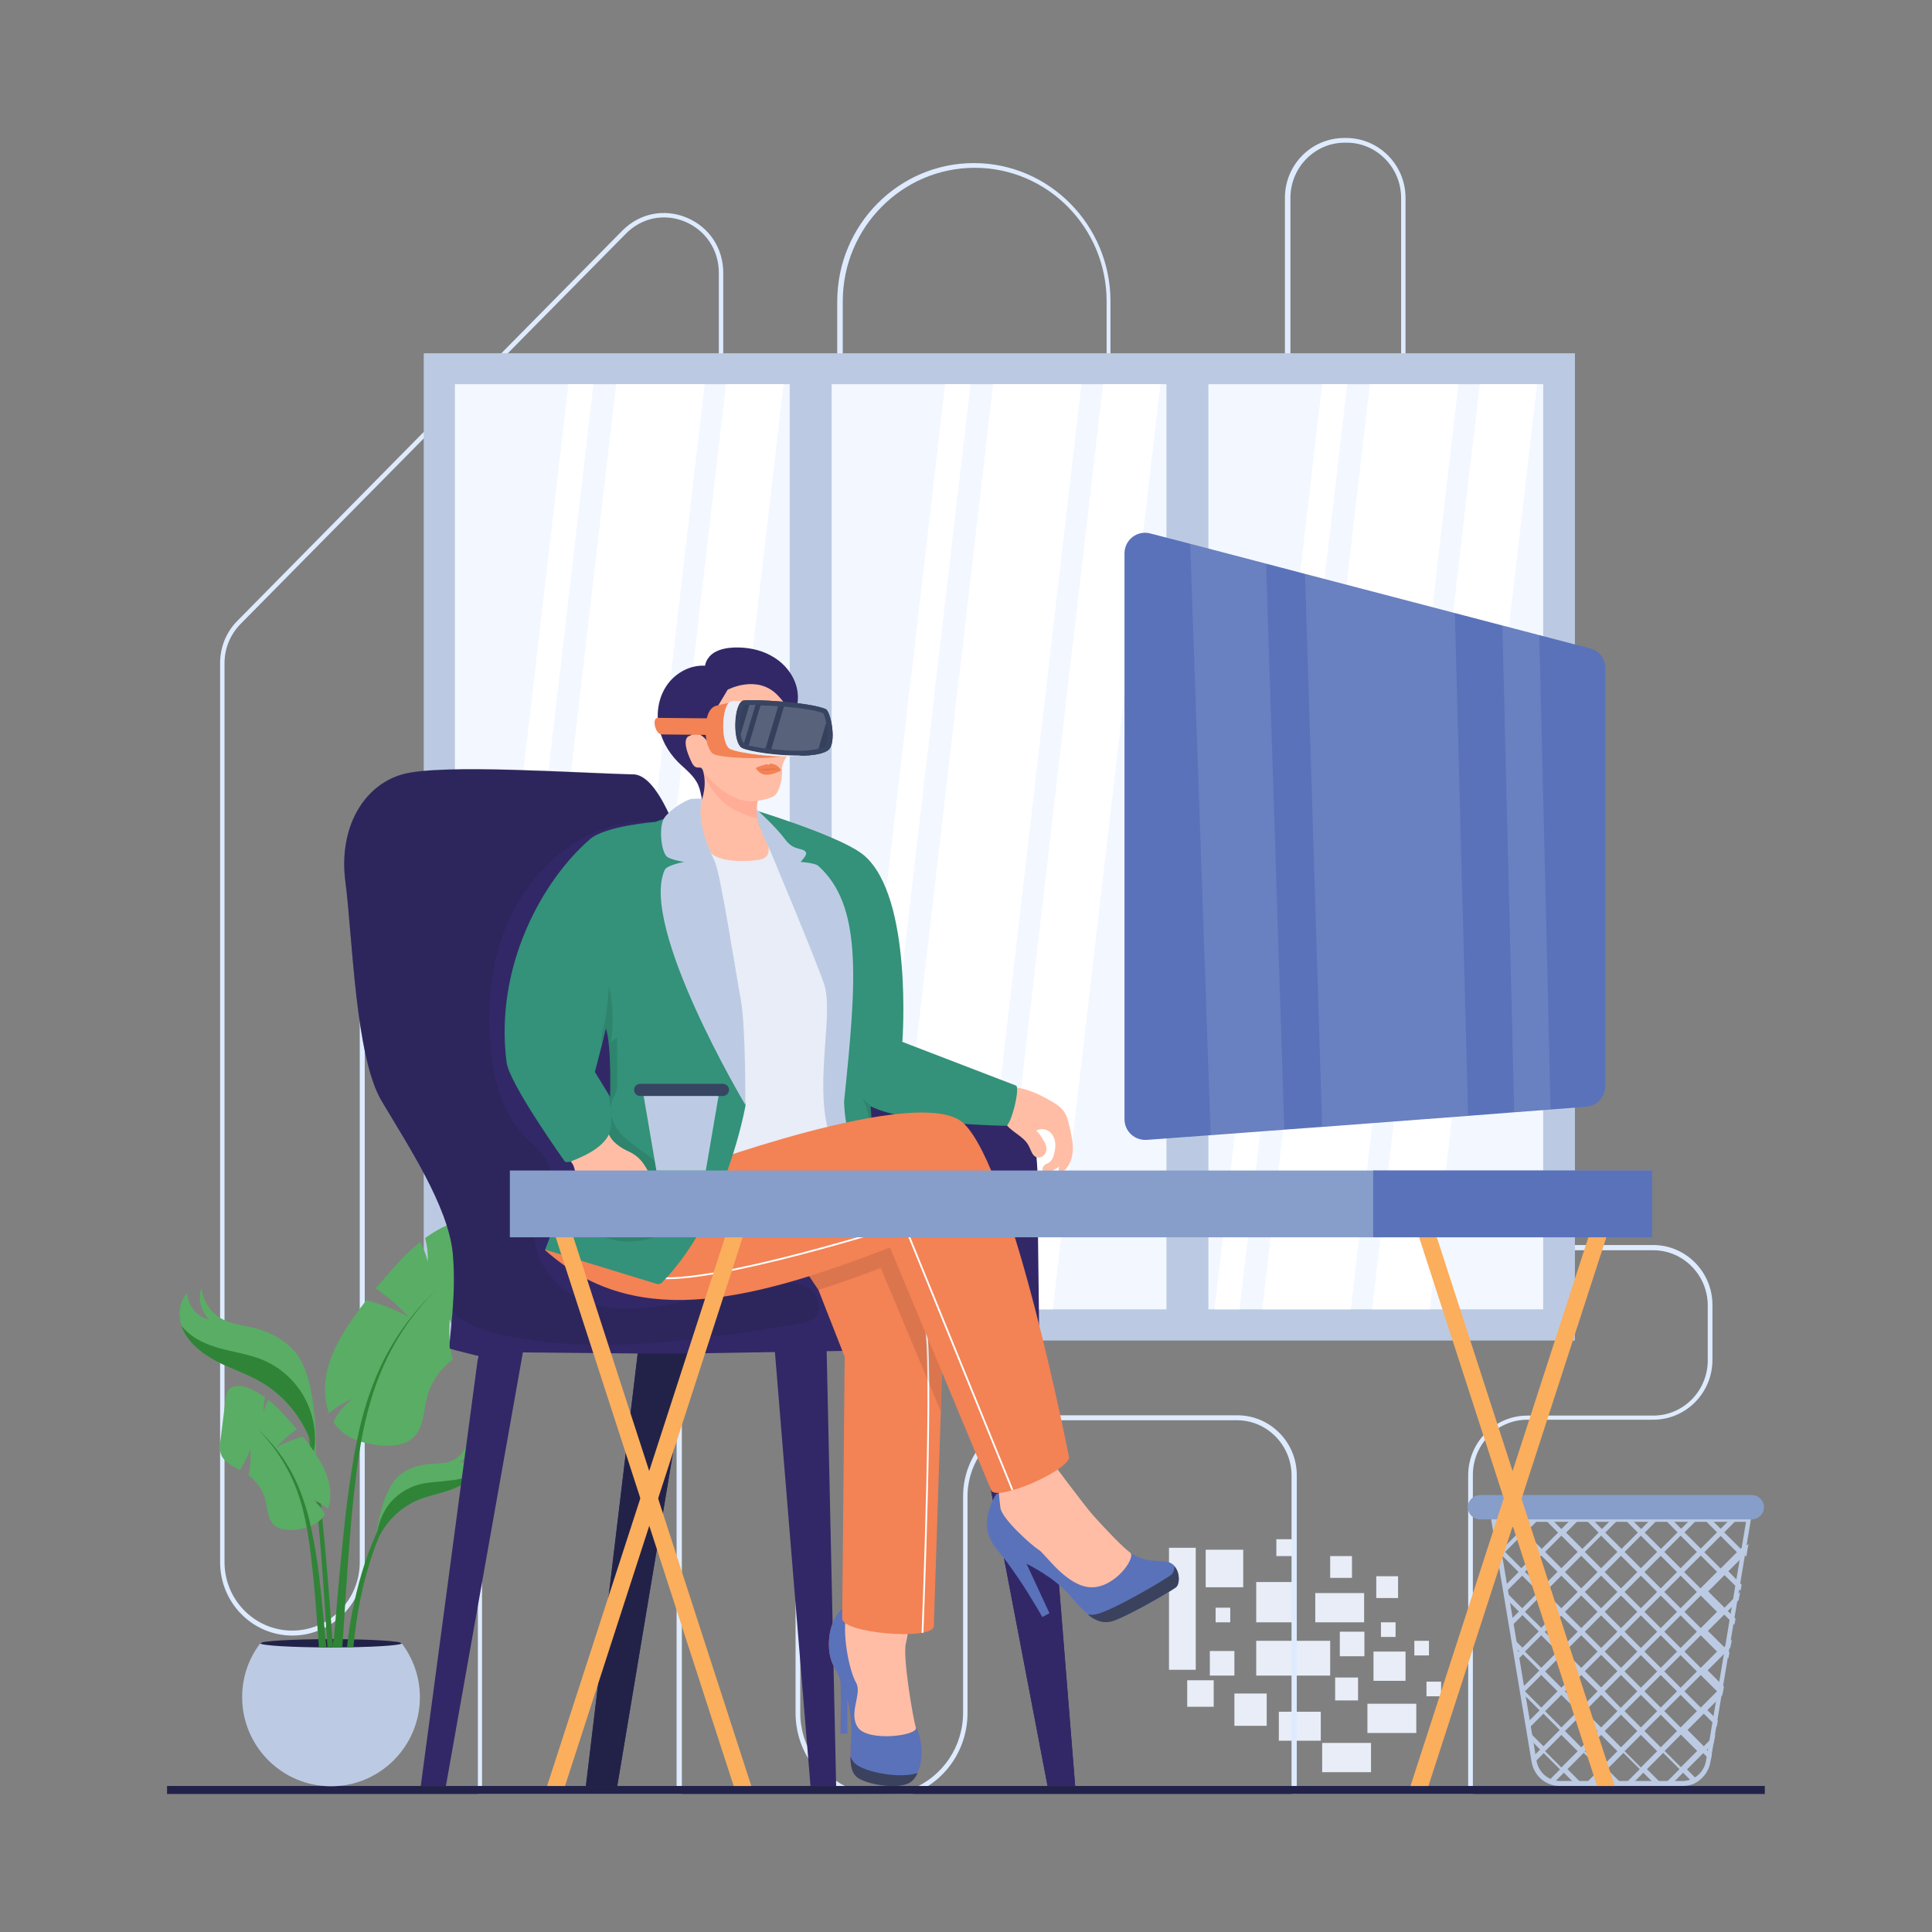 <?xml version="1.0" encoding="utf-8"?>
<svg xmlns="http://www.w3.org/2000/svg" fill="none" height="100%" overflow="visible" preserveAspectRatio="none" style="display: block;" viewBox="0 0 262 262" width="100%">
<rect x="0" y="0" width="262" height="262" fill="#808080" stroke="none"/>
<g id="businessman-doing-virtual-meeting">
<g id="Group">
<g id="Group_2">
<g id="Group_3">
<g id="Group_4">
<g id="Group_5">
<g id="Vector">
</g>
<g id="Vector_2">
</g>
<g id="Group_6">
<path d="M168.595 210.16H163.504V215.25H168.595V210.16Z" fill="#E8EDF7" id="Vector_3"/>
<path d="M171.779 229.66H167.399V234.039H171.779V229.66Z" fill="#E8EDF7" id="Vector_4"/>
<path d="M185.026 221.276H181.695V224.607H185.026V221.276Z" fill="#E8EDF7" id="Vector_5"/>
<path d="M175.37 208.738H173.087V211.021H175.37V208.738Z" fill="#E8EDF7" id="Vector_6"/>
<path d="M175.82 214.539H170.356V220.004H175.82V214.539Z" fill="#E8EDF7" id="Vector_7"/>
<path d="M183.342 211.021H180.385V213.977H183.342V211.021Z" fill="#E8EDF7" id="Vector_8"/>
<path d="M189.255 220.003H187.272V221.987H189.255V220.003Z" fill="#E8EDF7" id="Vector_9"/>
<path d="M193.785 222.512H191.801V224.495H193.785V222.512Z" fill="#E8EDF7" id="Vector_10"/>
<path d="M195.431 228.051H193.447V230.034H195.431V228.051Z" fill="#E8EDF7" id="Vector_11"/>
<path d="M189.594 213.753H186.637V216.71H189.594V213.753Z" fill="#E8EDF7" id="Vector_12"/>
<path d="M166.836 218.02H164.852V220.004H166.836V218.02Z" fill="#E8EDF7" id="Vector_13"/>
<path d="M167.397 223.896H164.066V227.227H167.397V223.896Z" fill="#E8EDF7" id="Vector_14"/>
<path d="M184.167 227.489H181.061V230.596H184.167V227.489Z" fill="#E8EDF7" id="Vector_15"/>
<path d="M179.112 232.13H173.423V236.06H179.112V232.13Z" fill="#E8EDF7" id="Vector_16"/>
<path d="M180.386 222.512H170.356V227.228H180.386V222.512Z" fill="#E8EDF7" id="Vector_17"/>
<path d="M184.99 216.036H178.365V220.004H184.99V216.036Z" fill="#E8EDF7" id="Vector_18"/>
<path d="M192.063 231.045H185.438V235.012H192.063V231.045Z" fill="#E8EDF7" id="Vector_19"/>
<path d="M185.925 236.36H179.3V240.328H185.925V236.36Z" fill="#E8EDF7" id="Vector_20"/>
<path d="M190.605 223.971H186.263V227.938H190.605V223.971Z" fill="#E8EDF7" id="Vector_21"/>
<path d="M162.158 209.898H158.528V226.441H162.158V209.898Z" fill="#E8EDF7" id="Vector_22"/>
<path d="M164.592 227.863H160.998V231.457H164.592V227.863Z" fill="#E8EDF7" id="Vector_23"/>
</g>
</g>
<g id="Group_7">
<path d="M199.737 243.283H175.146V200.09C175.146 195.973 171.815 192.605 167.773 192.605H141.423C135.809 192.605 131.205 197.246 131.205 202.935V232.279C131.205 237.145 128.323 241.449 123.832 243.245L123.719 243.283L115.261 243.245C110.769 241.449 107.887 237.145 107.887 232.279V185.531C107.887 181.413 104.556 178.045 100.514 178.045H99.84C95.76 178.045 92.467 181.413 92.467 185.531V243.283H64.807V146.68C64.807 142.188 68.4 138.558 72.854 138.558H127.387C132.815 138.558 137.231 134.104 137.231 128.602C137.231 123.1 132.815 118.646 127.387 118.646H56.835C52.755 118.646 49.461 122.014 49.461 126.131V211.843C49.461 217.307 45.045 221.799 39.655 221.799C34.228 221.799 29.849 217.345 29.849 211.843V89.938C29.849 87.767 30.672 85.709 32.207 84.174L84.382 31.288C86.703 28.93 90.034 28.256 93.065 29.491C96.172 30.764 98.081 33.645 98.081 37.014V91.622C98.081 95.74 101.412 99.108 105.454 99.108H106.165C110.245 99.108 113.539 95.74 113.539 91.622V40.869C113.539 30.539 121.848 22.117 132.066 22.117C142.284 22.117 150.593 30.539 150.593 40.869V100.942C150.593 107.567 155.908 112.919 162.421 112.919C168.933 112.919 174.248 107.529 174.248 100.942V26.834C174.248 22.342 177.841 18.712 182.295 18.712H182.557C186.974 18.712 190.604 22.342 190.604 26.834V141.777C190.604 146.268 187.011 149.899 182.557 149.899H120.126C114.961 149.899 110.769 154.165 110.769 159.368C110.769 164.571 114.961 168.837 120.126 168.837H224.178C228.594 168.837 232.225 172.468 232.225 176.959V184.408C232.225 188.899 228.632 192.53 224.178 192.53H207.11C203.031 192.53 199.737 195.898 199.737 200.015V243.283ZM175.783 242.647H199.101V200.09C199.101 195.599 202.694 191.968 207.148 191.968H224.215C228.295 191.968 231.589 188.6 231.589 184.483V177.034C231.589 172.917 228.257 169.549 224.215 169.549H120.164C114.662 169.549 110.17 165.02 110.17 159.443C110.17 153.866 114.662 149.337 120.164 149.337H182.632C186.712 149.337 190.005 145.969 190.005 141.851V26.834C190.005 22.716 186.674 19.348 182.632 19.348H182.37C178.29 19.348 174.997 22.716 174.997 26.834V100.942C174.997 107.904 169.42 113.555 162.533 113.555C155.646 113.555 150.069 107.904 150.069 100.942V40.869C150.069 30.876 142.059 22.754 132.178 22.754C122.335 22.754 114.287 30.876 114.287 40.869V91.66C114.287 96.151 110.694 99.782 106.24 99.782H105.529C101.113 99.782 97.482 96.151 97.482 91.66V37.014C97.482 33.907 95.723 31.25 92.878 30.052C90.071 28.892 87.002 29.528 84.869 31.699L32.618 84.623C31.233 86.046 30.447 87.917 30.447 89.938V211.843C30.447 216.971 34.565 221.125 39.617 221.125C44.67 221.125 48.787 216.971 48.787 211.843V126.094C48.787 121.603 52.381 117.972 56.835 117.972H127.313C133.077 117.972 137.793 122.725 137.793 128.564C137.793 134.403 133.077 139.157 127.313 139.157H72.742C68.662 139.157 65.368 142.525 65.368 146.642V242.609H91.755V185.531C91.755 181.039 95.349 177.409 99.803 177.409H100.476C104.893 177.409 108.523 181.039 108.523 185.531V232.241C108.523 236.845 111.256 240.887 115.448 242.609H123.682C127.874 240.887 130.606 236.845 130.606 232.241V202.897C130.606 196.834 135.472 191.931 141.461 191.931H167.81C172.227 191.931 175.857 195.561 175.857 200.053V242.647H175.783Z" fill="#DEEBFF" id="Vector_24"/>
</g>
</g>
<g id="Group_8">
<g id="Group_9">
<path d="M228.096 242.199H211.553C211.066 242.199 210.58 242.124 210.131 241.937C208.858 241.45 207.922 240.29 207.698 238.905L202.158 205.706H237.491L237.416 206.193L231.952 238.943C231.727 240.29 230.791 241.45 229.519 241.974C229.032 242.124 228.583 242.199 228.096 242.199ZM202.944 206.38L208.372 238.793C208.559 239.916 209.345 240.889 210.393 241.301C210.767 241.45 211.179 241.525 211.59 241.525H228.134C228.546 241.525 228.92 241.45 229.332 241.301C230.38 240.889 231.166 239.916 231.353 238.793L236.78 206.38H202.944Z" fill="#BCCBE3" id="Vector_25"/>
</g>
<g id="Group_10">
<path d="M239.21 204.396C239.21 205.294 238.461 206.043 237.563 206.043H200.696C199.798 206.043 199.049 205.294 199.049 204.396C199.049 203.947 199.236 203.535 199.536 203.236C199.835 202.936 200.247 202.749 200.696 202.749H237.563C238.499 202.749 239.21 203.498 239.21 204.396Z" fill="#869EC9" id="Vector_26"/>
</g>
<g id="Group_11">
<g id="Group_12">
<path d="M202.532 206.042V206.154L202.607 206.566L203.131 206.042H202.532ZM236.031 210.009L233.823 207.801L235.544 206.079H234.571L233.336 207.314L232.101 206.079H231.128L232.849 207.801L230.641 210.009L228.433 207.801L230.155 206.079H229.219L227.984 207.314L226.749 206.079H225.775L227.497 207.801L225.251 210.046L223.043 207.838L224.765 206.116H223.792L222.556 207.352L221.321 206.116H220.386L222.107 207.838L219.899 210.046L217.691 207.838L219.413 206.116H218.477L217.242 207.352L216.006 206.116H215.071L216.793 207.838L214.584 210.046L212.376 207.838L214.098 206.116H212.975L211.74 207.352L210.505 206.116H209.569L211.291 207.838L209.082 210.046L206.874 207.838L208.596 206.116H207.66L206.425 207.352L205.19 206.116H204.216L205.938 207.838L203.73 210.046L203.206 209.522L203.318 210.084L203.431 210.795L203.505 211.207L203.73 210.982L205.938 213.19L204.104 215.024L204.179 215.436L204.254 215.848L206.425 213.677L208.633 215.885L206.425 218.094L204.291 215.96L204.404 216.522L204.516 217.083L205.976 218.543L204.928 219.591L205.003 220.002L205.077 220.414L206.462 219.029L208.671 221.238L206.462 223.446L205.414 222.398L205.526 222.959L205.639 223.521L206.013 223.895L205.751 224.157L205.826 224.569L205.901 224.98L206.537 224.344L208.745 226.552L206.537 228.761L206.612 229.172L206.649 229.36L206.762 229.921L208.783 231.942L207.361 233.364L207.435 233.776L207.51 234.188L209.307 232.391L211.515 234.6L209.307 236.808L207.697 235.198L207.81 235.76L207.922 236.321L208.858 237.257L208.184 237.931L208.259 238.342L208.334 238.679C208.334 238.717 208.334 238.717 208.334 238.754L209.344 237.744L211.553 239.952L210.243 241.262C210.355 241.337 210.467 241.374 210.579 241.412C210.692 241.449 210.804 241.486 210.954 241.524L212.076 240.401L213.312 241.636H214.285L212.563 239.914L214.771 237.706L216.98 239.914L215.258 241.636H216.231L217.466 240.401L218.701 241.636H219.675L217.953 239.914L220.161 237.706L222.369 239.914L220.648 241.636H221.621L222.856 240.401L224.091 241.636H225.064L223.343 239.914L225.551 237.706L227.759 239.914L226.037 241.636H227.011L228.246 240.401L229.369 241.524C229.481 241.486 229.631 241.449 229.743 241.412C229.855 241.374 229.967 241.299 230.08 241.262L228.77 239.952L230.978 237.744L231.989 238.754C231.989 238.717 231.989 238.717 231.989 238.717L232.063 238.38L232.138 237.968L231.465 237.294L232.4 236.359L232.513 235.797L232.625 235.236L231.053 236.808L228.845 234.6L231.053 232.391L232.812 234.15L232.887 233.739L232.962 233.327L231.539 231.905L233.561 229.884L233.673 229.322L233.71 229.135L233.785 228.723L231.577 226.515L233.785 224.307L234.384 224.906L234.459 224.494L234.534 224.082L234.272 223.82L234.646 223.446L234.758 222.884L234.871 222.323L233.823 223.371L231.614 221.163L233.823 218.954L235.207 220.339L235.282 219.928L235.357 219.516L234.309 218.468L235.769 217.008L235.881 216.447L235.993 215.885L233.86 218.019L231.652 215.81L233.86 213.602L236.031 215.736L236.106 215.324L236.181 214.912L234.384 213.078L236.592 210.87L236.817 211.094L236.892 210.683L237.004 209.972L237.116 209.41L236.031 210.009ZM227.909 208.25L230.117 210.458L227.909 212.666L225.701 210.458L227.909 208.25ZM216.643 223.97L214.435 226.178L212.226 223.97L214.435 221.762L216.643 223.97ZM214.921 221.275L217.129 219.067L219.338 221.275L217.129 223.483L214.921 221.275ZM217.129 224.419L219.338 226.627L217.129 228.836L214.921 226.627L217.129 224.419ZM217.616 223.97L219.824 221.762L222.033 223.97L219.824 226.178L217.616 223.97ZM220.311 221.275L222.519 219.067L224.727 221.275L222.519 223.483L220.311 221.275ZM222.519 224.456L224.727 226.665L222.519 228.873L220.311 226.665L222.519 224.456ZM223.006 223.97L225.214 221.762L227.422 223.97L225.214 226.178L223.006 223.97ZM223.006 218.58L225.214 216.372L227.422 218.58L225.214 220.788L223.006 218.58ZM222.519 218.094L220.311 215.885L222.519 213.677L224.727 215.885L222.519 218.094ZM222.033 218.58L219.824 220.788L217.616 218.58L219.824 216.372L222.033 218.58ZM217.129 218.094L214.921 215.885L217.129 213.677L219.338 215.885L217.129 218.094ZM216.643 218.58L214.435 220.788L212.226 218.58L214.435 216.372L216.643 218.58ZM211.74 218.094L209.531 215.885L211.74 213.677L213.948 215.885L211.74 218.094ZM213.948 221.275L211.702 223.521L209.494 221.312L211.702 219.104L213.948 221.275ZM213.948 226.665L211.74 228.873L209.531 226.665L211.74 224.456L213.948 226.665ZM214.435 227.151L216.643 229.36L214.435 231.568L212.226 229.36L214.435 227.151ZM217.129 229.846L219.338 232.054L217.129 234.263L214.921 232.054L217.129 229.846ZM217.616 229.36L219.824 227.151L222.033 229.36L219.787 231.605L217.616 229.36ZM222.519 229.846L224.727 232.054L222.519 234.263L220.311 232.054L222.519 229.846ZM223.006 229.36L225.214 227.151L227.422 229.36L225.214 231.568L223.006 229.36ZM225.701 226.665L227.909 224.456L230.117 226.665L227.909 228.873L225.701 226.665ZM225.701 221.275L227.909 219.067L230.117 221.275L227.909 223.483L225.701 221.275ZM225.701 215.885L227.909 213.677L230.117 215.885L227.909 218.094L225.701 215.885ZM227.422 213.19L225.214 215.399L223.006 213.19L225.214 210.982L227.422 213.19ZM222.519 208.25L224.727 210.458L222.519 212.666L220.311 210.458L222.519 208.25ZM222.033 213.19L219.824 215.399L217.616 213.19L219.824 210.982L222.033 213.19ZM217.129 208.25L219.338 210.458L217.129 212.666L214.921 210.458L217.129 208.25ZM216.643 213.19L214.435 215.399L212.226 213.19L214.435 210.982L216.643 213.19ZM211.74 208.25L213.948 210.458L211.74 212.666L209.531 210.458L211.74 208.25ZM204.104 210.458L206.313 208.25L208.521 210.458L206.313 212.666L204.104 210.458ZM206.799 213.153L209.007 210.945L211.216 213.153L209.007 215.361L206.799 213.153ZM206.799 218.58L209.007 216.334L211.216 218.543L209.007 220.751L206.799 218.58ZM206.799 223.97L209.007 221.762L211.216 223.97L209.007 226.178L206.799 223.97ZM206.799 229.36L209.007 227.151L211.216 229.36L209.007 231.568L206.799 229.36ZM209.531 232.054L211.74 229.846L213.948 232.054L211.74 234.263L209.531 232.054ZM211.74 239.69L209.531 237.482L211.74 235.273L213.948 237.482L211.74 239.69ZM212.226 234.749L214.435 232.541L216.643 234.749L214.435 236.958L212.226 234.749ZM217.129 239.69L214.921 237.482L217.129 235.273L219.338 237.482L217.129 239.69ZM217.616 234.749L219.824 232.541L222.033 234.749L219.824 236.958L217.616 234.749ZM222.519 239.69L220.311 237.482L222.519 235.273L224.727 237.482L222.519 239.69ZM223.006 234.749L225.214 232.541L227.422 234.749L225.214 236.958L223.006 234.749ZM230.155 237.444L227.946 239.652L225.738 237.444L227.946 235.236L230.155 237.444ZM227.909 234.263L225.701 232.054L227.909 229.846L230.117 232.054L227.909 234.263ZM232.849 229.36L230.641 231.568L228.433 229.36L230.641 227.151L232.849 229.36ZM232.849 223.97L230.641 226.178L228.433 223.97L230.641 221.762L232.849 223.97ZM232.849 218.58L230.641 220.788L228.433 218.58L230.641 216.372L232.849 218.58ZM230.604 215.399L228.395 213.19L230.641 210.945L232.849 213.153L230.604 215.399ZM233.336 212.704L231.128 210.496L233.336 208.287L235.544 210.496L233.336 212.704ZM236.517 206.042L237.041 206.566L237.116 206.154V206.042H236.517Z" fill="#BCCBE3" id="Vector_27"/>
</g>
</g>
</g>
<g id="Group_13">
<path d="M213.578 47.907H57.464V181.789H213.578V47.907Z" fill="#BBCAE2" id="Vector_28"/>
<path d="M107.093 52.099H61.692V177.56H107.093V52.099Z" fill="#F3F7FF" id="Vector_29"/>
<path d="M158.183 52.099H112.782V177.56H158.183V52.099Z" fill="#F3F7FF" id="Vector_30"/>
<path d="M209.273 52.099H163.872V177.56H209.273V52.099Z" fill="#F3F7FF" id="Vector_31"/>
<g id="Group_14">
<path d="M80.481 52.1L65.883 177.56H62.477L77.075 52.1H80.481Z" fill="white" id="Vector_32"/>
<path d="M95.563 52.1L80.966 177.56H68.951L83.549 52.1H95.563Z" fill="white" id="Vector_33"/>
<path d="M106.269 52.1L91.672 177.56H83.85L98.447 52.1H106.269Z" fill="white" id="Vector_34"/>
</g>
<g id="Group_15">
<path d="M131.612 52.1L117.015 177.56H113.571L128.169 52.1H131.612Z" fill="white" id="Vector_35"/>
<path d="M146.658 52.1L132.098 177.56H120.083L134.681 52.1H146.658Z" fill="white" id="Vector_36"/>
<path d="M157.364 52.1L142.767 177.56H134.982L149.579 52.1H157.364Z" fill="white" id="Vector_37"/>
</g>
<g id="Group_16">
<path d="M182.698 52.1L168.101 177.56H164.695L179.292 52.1H182.698Z" fill="white" id="Vector_38"/>
<path d="M197.78 52.1L183.183 177.56H171.169L185.766 52.1H197.78Z" fill="white" id="Vector_39"/>
<path d="M208.449 52.1L193.89 177.56H186.067L200.664 52.1H208.449Z" fill="white" id="Vector_40"/>
</g>
</g>
<path d="M239.329 242.198H22.655V243.284H239.329V242.198Z" fill="#222249" id="Vector_41"/>
<g id="Group_17">
<path d="M35.384 222.736C33.774 224.795 32.838 227.34 32.838 230.147C32.838 236.809 38.228 242.237 44.89 242.237C51.553 242.237 56.942 236.809 56.942 230.147C56.942 227.34 55.969 224.795 54.397 222.736H35.384Z" fill="#BCCBE3" id="Vector_42"/>
<path d="M35.309 222.849C35.309 223.148 39.614 223.41 44.891 223.41C50.168 223.41 54.473 223.148 54.473 222.849C54.473 222.549 50.168 222.287 44.891 222.287C39.614 222.287 35.309 222.549 35.309 222.849Z" fill="#222249" id="Vector_43"/>
<g id="Group_18">
<g id="Group_19">
<path d="M44.177 189.875C44.252 190.474 44.402 191.111 44.626 191.672C45.562 190.811 46.685 190.137 47.883 189.651C46.685 190.512 45.786 191.635 45.225 192.832C45.562 193.356 46.011 193.88 46.535 194.292C47.695 195.19 49.193 195.677 50.652 195.901C52.524 196.201 54.545 196.163 55.855 195.115C57.464 193.843 57.389 191.56 57.876 189.651C58.362 187.555 59.635 185.683 61.394 184.373C60.945 182.502 60.833 180.668 60.983 178.909C61.544 180.443 62.292 181.903 63.191 183.251C64.763 182.39 66.41 181.641 67.083 180.144C67.532 179.096 67.383 177.823 67.233 176.663C66.859 173.819 66.484 171.011 66.073 168.167C65.96 167.456 65.848 166.67 65.249 166.108C64.276 165.173 62.592 165.397 61.394 165.846C60.009 166.37 58.774 167.081 57.651 167.905C57.951 168.99 58.063 170.038 57.988 171.086C57.801 170.151 57.427 169.29 56.978 168.429C55.406 169.664 54.058 171.124 52.786 172.583C52.187 173.295 51.55 174.006 50.952 174.717C52.636 175.877 54.133 177.15 55.368 178.572C53.534 177.561 51.588 176.813 49.679 176.326C48.444 177.898 47.284 179.508 46.273 181.267C44.776 183.849 43.728 186.806 44.177 189.875Z" fill="#5AAD64" id="Vector_44"/>
<path d="M45.151 222.738C45.151 222.963 45.113 223.187 45.113 223.412H45.225C45.637 223.412 46.049 223.412 46.423 223.412C46.461 223.038 46.461 222.663 46.498 222.289C46.797 217.61 47.097 212.894 47.471 208.216C47.696 205.184 48.033 202.19 48.407 199.196C48.557 197.96 48.744 196.763 48.968 195.565C49.268 193.806 49.679 192.047 50.166 190.325C50.989 187.443 52.15 184.598 53.647 182.016C55.144 179.396 57.053 177 59.186 174.867C57.016 176.963 55.032 179.321 53.46 181.904C51.85 184.486 50.653 187.293 49.717 190.213C49.193 191.897 48.744 193.656 48.407 195.378C48.145 196.613 47.92 197.886 47.733 199.121C47.247 202.115 46.872 205.147 46.573 208.141C46.086 212.857 45.675 217.573 45.263 222.289C45.188 222.401 45.188 222.588 45.151 222.738Z" fill="#308437" id="Vector_45"/>
</g>
<g id="Group_20">
<path d="M41.824 194.367C41.861 194.554 41.861 194.741 41.899 194.928C41.936 195.303 42.011 195.714 42.049 196.089C42.386 198.596 42.685 201.104 42.91 203.612C42.91 203.687 42.91 203.799 42.947 203.874C43.022 204.697 43.097 205.521 43.172 206.344C43.658 211.622 43.995 216.936 44.332 222.251V222.289C44.369 222.663 44.369 223.037 44.407 223.374H45.155C45.155 223.15 45.118 222.925 45.118 222.7C45.118 222.551 45.08 222.364 45.08 222.214C44.669 216.749 44.257 211.285 43.696 205.82C43.658 205.408 43.621 205.034 43.583 204.622C43.546 204.398 43.546 204.173 43.508 203.949C43.284 201.89 43.059 199.869 42.76 197.81C42.722 197.511 42.685 197.212 42.648 196.912C42.61 196.725 42.61 196.575 42.573 196.388C42.46 195.677 42.386 194.966 42.273 194.255L41.824 194.367Z" fill="#308437" id="Vector_46"/>
<path d="M24.606 179.77C24.719 180.181 24.906 180.556 25.13 180.93C26.178 182.689 27.975 183.924 29.809 184.823C31.643 185.721 33.627 186.395 35.423 187.443C38.904 189.464 41.524 192.945 42.572 196.875C42.684 197.212 42.759 197.586 42.797 197.96C42.797 197.96 43.283 188.678 40.663 184.261C39.391 182.128 36.995 180.743 34.562 180.107C33.103 179.732 31.531 179.62 30.183 178.909C28.574 178.086 27.488 176.401 27.339 174.605C26.777 175.99 27.226 177.936 28.387 178.909C26.74 178.722 25.43 176.963 25.392 175.316C24.307 176.513 24.12 178.235 24.606 179.77Z" fill="#5AAD64" id="Vector_47"/>
<path d="M24.607 179.77C24.719 180.182 24.906 180.556 25.131 180.93C26.179 182.69 27.976 183.925 29.809 184.823C31.643 185.721 33.627 186.395 35.424 187.443C38.905 189.464 41.525 192.945 42.573 196.875C42.61 196.576 42.648 196.276 42.685 195.977C42.76 194.816 42.685 193.656 42.423 192.533C42.198 191.523 41.824 190.55 41.337 189.614C40.102 187.293 38.044 185.422 35.611 184.411C33.702 183.625 31.643 183.363 29.66 182.802C27.713 182.24 25.805 181.342 24.607 179.77Z" fill="#308437" id="Vector_48"/>
</g>
<g id="Group_21">
<path d="M64.694 199.269C64.581 199.531 64.431 199.756 64.244 199.98C63.383 201.066 62.074 201.702 60.726 202.151C59.416 202.6 58.031 202.862 56.721 203.386C54.176 204.434 52.117 206.53 51.069 209.038C50.957 209.263 50.882 209.487 50.807 209.749C50.807 209.749 51.331 203.461 53.502 200.766C54.55 199.456 56.309 198.745 57.994 198.558C59.004 198.446 60.09 198.521 61.063 198.184C62.223 197.772 63.121 196.724 63.383 195.564C63.645 196.574 63.159 197.809 62.298 198.371C63.421 198.408 64.469 197.36 64.656 196.237C65.18 197.136 65.143 198.296 64.694 199.269Z" fill="#5AAD64" id="Vector_49"/>
<path d="M47.065 223.373C47.364 223.373 47.626 223.373 47.925 223.373C47.963 222.999 48 222.625 48.038 222.288C48.15 221.165 48.337 220.042 48.487 218.919C49.086 215.364 49.984 211.883 51.331 208.552C51.369 208.402 51.444 208.29 51.481 208.14C51.593 207.878 51.706 207.616 51.818 207.316L51.406 207.129C51.331 207.279 51.257 207.466 51.182 207.616C51.107 207.766 51.032 207.915 50.995 208.065C49.46 211.471 48.45 215.102 47.738 218.77C47.514 219.93 47.327 221.09 47.177 222.25C47.139 222.625 47.102 222.999 47.065 223.373Z" fill="#308437" id="Vector_50"/>
<path d="M64.73 199.269C64.618 199.531 64.468 199.756 64.281 199.98C63.42 201.066 62.11 201.702 60.762 202.151C59.452 202.6 58.068 202.862 56.758 203.386C54.212 204.434 52.154 206.53 51.106 209.038C51.106 208.814 51.106 208.626 51.106 208.402C51.143 207.616 51.33 206.83 51.592 206.119C51.854 205.445 52.154 204.846 52.566 204.247C53.614 202.788 55.185 201.74 56.907 201.29C58.255 200.954 59.677 200.954 61.024 200.766C62.409 200.654 63.794 200.242 64.73 199.269Z" fill="#308437" id="Vector_51"/>
</g>
<g id="Group_22">
<path d="M44.746 203.461C44.709 203.835 44.596 204.247 44.447 204.621C43.848 204.06 43.137 203.648 42.351 203.349C43.099 203.91 43.698 204.584 44.072 205.37C43.848 205.707 43.586 206.044 43.249 206.306C42.5 206.904 41.565 207.204 40.629 207.354C39.431 207.578 38.121 207.541 37.298 206.904C36.25 206.081 36.287 204.659 35.988 203.424C35.651 202.076 34.828 200.916 33.705 200.055C33.967 198.857 34.041 197.66 33.929 196.537C33.592 197.51 33.106 198.483 32.544 199.344C31.534 198.82 30.448 198.333 30.037 197.36C29.737 196.686 29.812 195.9 29.924 195.114C30.149 193.318 30.373 191.484 30.598 189.687C30.673 189.238 30.748 188.714 31.085 188.377C31.721 187.778 32.769 187.891 33.555 188.19C34.453 188.527 35.239 188.976 35.95 189.5C35.763 190.174 35.726 190.885 35.763 191.521C35.876 190.922 36.1 190.361 36.4 189.837C37.41 190.623 38.271 191.559 39.094 192.494C39.506 192.944 39.88 193.393 40.255 193.842C39.169 194.59 38.233 195.414 37.447 196.312C38.608 195.638 39.843 195.152 41.078 194.815C41.864 195.826 42.65 196.836 43.286 197.959C44.297 199.606 45.008 201.515 44.746 203.461Z" fill="#5AAD64" id="Vector_52"/>
<path d="M35.051 193.917C37.783 196.686 39.767 200.092 40.815 203.798C41.152 204.883 41.377 206.006 41.601 207.129C42.088 209.786 42.35 212.519 42.612 215.213C42.836 217.534 42.986 219.892 43.173 222.25L43.248 223.373C43.585 223.373 43.922 223.373 44.259 223.373C44.221 222.999 44.184 222.624 44.146 222.213C43.922 219.855 43.697 217.459 43.435 215.101C43.248 213.155 42.949 211.246 42.612 209.337C42.462 208.551 42.312 207.728 42.125 206.942C41.901 205.819 41.601 204.733 41.227 203.648C40.628 201.777 39.805 199.98 38.757 198.333C37.746 196.724 36.474 195.227 35.051 193.917Z" fill="#308437" id="Vector_53"/>
</g>
</g>
</g>
<g id="Group_23">
<g id="Group_24">
<path d="M145.804 242.199H142.061L130.72 182.912L93.516 183.548L83.71 242.161H79.481L86.48 183.548L70.909 183.399L60.467 242.199H57.061L64.846 183.885C64.846 183.885 61.552 183.062 61.066 182.912C60.804 182.837 61.141 180.779 61.365 177.897C61.552 175.613 61.665 172.806 61.403 169.962C60.766 163.561 55.339 155.365 51.746 149.301C48.153 143.238 47.816 126.994 46.843 119.62C45.87 112.247 49.313 106.52 54.553 105.023C59.793 103.526 78.657 104.873 85.881 105.023C87.827 105.061 89.661 107.793 91.308 111.723C95.762 122.353 98.831 141.965 99.318 142.564C99.318 142.564 101.788 148.964 102.087 149.937C102.424 150.911 107.327 154.017 107.327 154.017C107.327 154.017 113.316 147.43 115.599 147.43C117.882 147.43 138.019 151.921 139.516 153.231C141.013 154.541 140.714 162.738 140.714 163.674C140.714 164.347 140.938 181.901 140.938 181.901L141.051 182.875L145.804 242.199Z" fill="#322867" id="Vector_54"/>
<path d="M110.509 178.645C109.947 179.244 109.049 179.394 108.226 179.544C95.126 181.677 81.651 183.81 68.626 181.153C66.156 180.666 63.648 179.955 61.777 178.271C61.627 178.159 61.477 178.009 61.365 177.859C61.552 175.576 61.665 172.769 61.403 169.924C60.766 163.524 55.339 155.327 51.746 149.264C48.153 143.2 47.816 126.956 46.843 119.583C45.87 112.21 49.313 106.483 54.553 104.986C59.793 103.489 78.657 104.836 85.881 104.986C87.827 105.023 89.661 107.756 91.308 111.686C91.271 111.686 91.233 111.686 91.196 111.648C88.763 111.199 86.18 111.236 83.748 111.835C77.609 113.332 72.481 117.974 69.6 123.588C66.718 129.202 65.931 135.752 66.53 142.04C66.942 146.419 68.14 150.911 71.171 154.092C72.481 155.477 74.203 156.712 74.652 158.584C75.214 160.979 73.38 163.187 72.743 165.545C71.546 169.962 74.877 174.603 79.106 176.362C83.336 178.084 88.127 177.522 92.581 176.512C97.035 175.464 101.414 173.967 105.98 173.892C107.402 173.854 108.899 174.004 109.985 174.902C111.033 175.838 111.482 177.635 110.509 178.645Z" fill="#222249" id="Vector_55" opacity="0.3"/>
<path d="M145.804 242.199L141.013 182.912H130.72L142.061 242.199H145.804Z" fill="#322867" id="Vector_56"/>
<path d="M83.71 242.199L93.516 183.548H86.48L79.443 242.199H83.71Z" fill="#222249" id="Vector_57"/>
<path d="M113.391 242.199L112.081 182.164L105.082 183.287L109.91 242.199H113.391Z" fill="#322867" id="Vector_58"/>
</g>
<path d="M136.482 147.728C136.519 147.579 136.669 147.466 136.818 147.466C138.727 147.354 140.561 148.215 142.246 149.151C142.957 149.525 143.668 149.974 144.192 150.61C144.716 151.284 144.903 152.182 145.09 153.006C145.315 154.091 145.577 155.177 145.464 156.262C145.352 157.347 144.866 158.47 143.93 159.069C143.593 158.919 143.443 158.508 143.668 158.171C143.294 158.47 142.77 158.77 142.32 158.919C142.058 159.032 141.722 159.069 141.497 158.882C141.31 158.695 141.347 158.358 141.497 158.171C141.647 157.946 141.909 157.834 142.133 157.722C142.807 157.385 142.919 156.636 143.069 155.888C143.219 155.139 143.069 154.316 142.582 153.717C142.096 153.118 141.16 152.931 140.524 153.343C140.973 153.679 141.235 154.241 141.534 154.69C141.834 155.139 142.021 155.701 141.834 156.225C141.647 156.749 141.048 157.123 140.561 156.936C139.962 156.711 139.813 155.963 139.513 155.401C138.802 153.979 136.893 153.455 136.145 152.033C135.733 151.247 135.733 150.273 135.958 149.413L136.482 147.728Z" fill="#FFBDA6" id="Vector_59"/>
<path d="M114.323 218.02C114.323 218.02 112.527 219.442 112.415 222.661C112.302 225.88 113.799 226.516 113.949 228.013C114.099 229.51 113.949 235.087 113.949 235.087H114.922V230.483C114.922 230.483 115.521 232.617 115.446 235.087C115.371 237.557 114.96 239.728 116.083 240.851C117.205 241.974 122.221 242.835 123.681 241.487C125.14 240.14 125.552 236.547 124.055 233.852C122.558 231.157 121.098 224.719 121.21 224.308C121.323 223.896 119.938 221.725 119.938 221.725L117.692 220.714L116.195 217.982H114.323V218.02Z" fill="#E26439" id="Vector_60"/>
<path d="M114.323 218.02C114.323 218.02 112.527 219.442 112.415 222.661C112.302 225.88 113.799 226.516 113.949 228.013C114.099 229.51 113.949 235.087 113.949 235.087H114.922V230.483C114.922 230.483 115.521 232.617 115.446 235.087C115.371 237.557 114.96 239.728 116.083 240.851C117.205 241.974 122.221 242.835 123.681 241.487C125.14 240.14 125.552 236.547 124.055 233.852C122.558 231.157 121.098 224.719 121.21 224.308C121.323 223.896 119.938 221.725 119.938 221.725L117.692 220.714L116.195 217.982H114.323V218.02Z" fill="#5972BA" id="Vector_61"/>
<path d="M123.267 219.18C123.267 219.18 123.305 221.051 122.856 222.811C122.369 224.57 123.829 233.141 124.203 234.264C124.577 235.387 117.691 236.247 116.343 234.264C114.996 232.28 116.979 229.697 116.081 228.163C115.183 226.628 114.097 221.426 114.846 218.581C115.557 215.774 123.267 219.18 123.267 219.18Z" fill="#FFBDA6" id="Vector_62"/>
<path d="M135.432 202.599C135.432 202.599 135.133 201.925 134.234 204.47C133.336 207.015 134.085 208.849 135.432 210.421C136.78 211.993 138.95 215.212 139.886 216.822C140.859 218.394 141.346 219.292 141.346 219.292L142.319 218.768L139.212 212.068C139.212 212.068 142.993 213.865 145.164 216.447C147.334 219.03 148.832 220.228 150.591 219.891C152.387 219.554 158.825 215.774 159.499 215.25C160.172 214.726 160.06 211.993 158.114 211.769C156.13 211.582 155.718 211.694 154.558 211.245C153.398 210.796 153.248 210.534 153.248 210.534L144.752 203.834L142.918 201.027L138.202 201.7L135.432 202.599Z" fill="#5972BA" id="Vector_63"/>
<path d="M137.753 147.204L122.37 141.291C122.37 141.291 123.83 121.753 117.205 116.026C113.537 112.882 97.443 108.391 97.443 108.391L88.871 111.46C88.871 111.46 82.134 111.984 80.038 113.781C73.675 119.245 67.013 130.96 68.698 144.06C69.072 146.98 76.558 157.46 76.558 157.46C76.745 157.759 77.606 157.535 78.653 157.086L78.616 157.16L77.156 161.016L77.082 161.24L73.938 169.512L89.208 174.19L89.657 174.078L119.189 165.507L118.478 155.663L118.066 150.049C118.066 150.049 118.066 150.049 118.103 150.049C123.194 152.519 136.406 152.669 136.406 152.669C137.08 152.781 138.427 147.354 137.753 147.204ZM82.733 148.739L82.509 148.365L80.675 145.37L81.61 141.74L82.172 139.457C82.958 142.002 82.733 148.739 82.733 148.739Z" fill="#339279" id="Vector_64"/>
<path d="M118.476 155.626C118.439 155.626 118.401 155.589 118.401 155.551C118.064 155.289 117.915 154.84 117.877 154.428C117.84 154.017 117.877 153.567 117.915 153.156C117.99 151.584 117.578 149.974 116.792 148.589C116.979 148.889 117.166 149.151 117.428 149.413C117.615 149.637 117.915 149.787 118.139 149.974C118.139 149.974 118.139 149.974 118.102 149.974L118.476 155.626Z" fill="black" id="Vector_65" opacity="0.1"/>
<path d="M94.672 115.316C93.287 117.112 93.025 119.583 93.362 121.866C93.736 124.111 94.672 126.245 95.458 128.378C99.275 138.634 100.024 150.049 97.554 160.717C97.367 161.465 97.217 162.289 97.666 162.925C98.152 163.599 99.088 163.711 99.912 163.711C105.077 163.786 110.279 163.112 115.257 161.652C115.557 161.577 115.894 161.465 116.081 161.241C116.567 160.679 116.23 159.856 115.894 159.182C113.348 154.167 113.311 148.253 113.498 142.639C113.685 136.987 114.06 131.185 112.188 125.871C110.916 122.24 108.67 119.096 106.424 115.952C105.713 114.979 105.002 113.968 103.916 113.444C102.868 112.958 102.27 113.407 101.296 113.557C100.548 113.669 100.024 113.407 99.238 113.332C97.516 113.145 95.757 113.968 94.672 115.316Z" fill="#E8EDF7" id="Vector_66"/>
<path d="M107.1 98.061L104.705 96.564L104.817 96.639C105.453 97.013 105.603 97.949 105.416 98.66C105.191 99.371 104.742 100.007 104.368 100.681C103.732 101.804 103.432 103.114 103.133 104.386C102.833 105.659 102.571 106.931 101.973 108.092C101.374 109.252 100.438 110.3 99.203 110.712C97.968 111.123 96.433 110.787 95.722 109.701C95.086 108.765 95.16 107.568 94.711 106.52C94.15 105.172 92.915 104.311 91.904 103.301C90.557 101.916 89.584 100.157 89.284 98.211C88.985 96.302 89.434 94.243 90.594 92.709C91.754 91.174 93.663 90.163 95.61 90.276C95.722 89.527 96.246 88.853 96.882 88.479C97.706 87.993 98.679 87.843 99.615 87.805C101.299 87.768 103.021 88.067 104.518 88.891C106.015 89.677 107.25 90.987 107.849 92.596C108.523 94.393 108.223 96.489 107.1 98.061Z" fill="#322867" id="Vector_67"/>
<path d="M128.02 181.227L127.871 182.687L126.636 220.527C126.448 222.548 114.022 221.463 114.209 219.442L114.546 183.997L110.99 174.939L106.312 167.977L118.214 161.128L127.16 179.468L128.02 181.227Z" fill="#F38255" id="Vector_68"/>
<path d="M125.102 221.425C125.102 221.425 126.674 182.537 125.402 179.355" id="Vector_69" stroke="white" stroke-miterlimit="10" stroke-width="0.241"/>
<path d="M128.02 181.227L127.871 182.687L127.571 191.37L119.449 171.945C116.717 172.993 113.835 174.003 110.953 174.939L106.312 167.977L118.214 161.128L127.16 179.468L128.02 181.227Z" fill="black" id="Vector_70" opacity="0.1"/>
<path d="M107.437 100.007L106.876 102.328C106.876 102.328 105.978 103.45 106.052 104.349C106.127 105.247 105.79 107.568 104.855 108.017C103.956 108.466 102.759 108.578 102.759 108.578C102.759 108.578 102.459 109.589 102.759 111.011C102.871 111.61 103.096 112.246 103.47 112.957C104.78 115.315 104.256 116.288 103.17 116.55C102.085 116.812 97.519 117.149 96.246 115.502C96.246 115.502 93.926 111.834 94.712 109.851C95.498 107.83 95.76 106.37 95.423 104.835C95.086 103.301 94.525 104.873 93.776 103.338C92.129 99.895 93.551 99.782 93.551 99.782C94.599 99.146 95.348 99.708 96.059 100.718C96.059 100.718 97.182 97.537 97.144 97.35C97.144 97.162 97.07 96.227 97.07 96.227L98.679 93.532C98.679 93.532 102.684 91.398 105.454 94.281C108.223 97.088 107.437 100.007 107.437 100.007Z" fill="#FFBDA6" id="Vector_71"/>
<path d="M102.758 110.974C96.658 109.739 95.422 104.761 95.422 104.761C99.764 109.814 102.758 108.541 102.758 108.541C102.758 108.541 102.459 109.552 102.758 110.974Z" fill="#FFAD97" id="Vector_72"/>
<path d="M142.505 198.032C142.505 198.032 146.847 203.909 148.194 205.443C149.542 206.978 152.312 209.897 153.247 210.534C154.146 211.17 151.189 215.399 147.895 215.25C144.601 215.1 141.719 210.683 140.896 210.197C140.072 209.71 135.843 206.005 135.656 204.433C135.469 202.861 135.319 200.877 135.319 200.727C135.319 200.578 142.505 198.032 142.505 198.032Z" fill="#FFBDA6" id="Vector_73"/>
<path d="M159.461 215.25C158.787 215.774 152.35 219.554 150.553 219.928C149.505 220.115 148.569 219.816 147.521 218.955C147.896 218.992 148.232 218.992 148.607 218.918C150.665 218.543 158.114 214.164 158.862 213.528C159.087 213.341 159.236 212.929 159.274 212.442C160.06 213.341 159.948 214.875 159.461 215.25Z" fill="#3B425E" id="Vector_74"/>
<path d="M111.965 96.152C112.676 96.451 113.537 100.906 112.264 101.766C110.131 103.226 102.121 102.141 100.661 101.467C99.239 100.793 99.501 95.179 100.848 94.992C101.971 94.805 109.607 95.179 111.965 96.152Z" fill="#384562" id="Vector_75"/>
<path d="M111.965 96.152C112.676 96.451 113.537 100.906 112.264 101.766C110.131 103.226 102.121 102.141 100.661 101.467C99.239 100.793 99.501 95.179 100.848 94.992C101.971 94.805 109.607 95.179 111.965 96.152Z" fill="#384562" id="Vector_76"/>
<path d="M112.19 100.269C112.115 100.831 111.966 101.13 111.853 101.205C111.704 101.317 111.442 101.43 110.992 101.542C110.656 101.617 110.169 101.692 109.57 101.767C108.036 101.879 106.202 101.767 104.592 101.579C104.33 101.542 104.068 101.505 103.844 101.467C102.908 101.355 102.122 101.168 101.56 101.055C101.298 100.981 101.074 100.906 100.924 100.831C100.924 100.831 100.887 100.831 100.887 100.793C100.774 100.681 100.55 100.307 100.438 99.596C100.4 99.371 100.363 99.147 100.363 98.847C100.25 97.163 100.662 95.815 100.962 95.591H101.036C101.186 95.591 101.411 95.553 101.673 95.553C101.897 95.553 102.159 95.553 102.459 95.553C102.683 95.553 102.908 95.553 103.17 95.591C103.881 95.628 104.704 95.666 105.528 95.741C105.79 95.741 106.052 95.778 106.314 95.815C108.447 96.003 110.581 96.302 111.629 96.714C111.741 96.901 111.928 97.387 112.04 98.024C112.19 98.697 112.302 99.521 112.19 100.269Z" fill="#222249" id="Vector_77" opacity="0.15"/>
<path d="M106.012 102.589C102.681 103.039 98.04 102.739 96.917 102.327C95.345 101.766 95.083 96.189 97.142 95.703C97.516 95.628 98.115 95.441 98.826 95.328C97.816 96.339 97.741 100.98 99.051 101.616C99.912 101.991 103.093 102.515 106.012 102.589Z" fill="#F38255" id="Vector_78"/>
<path d="M108.708 102.44C105.527 102.889 100.212 102.103 99.052 101.579C97.63 100.905 97.854 95.291 99.202 95.104C99.426 95.067 99.95 95.067 100.587 95.067C99.426 95.815 99.314 100.831 100.661 101.467C101.634 101.916 105.564 102.552 108.708 102.44Z" fill="#E8EDF7" id="Vector_79"/>
<path d="M102.608 109.776C102.608 109.776 105.265 112.172 106.463 113.819C107.698 115.503 108.933 114.867 109.307 115.615C109.495 115.952 108.559 116.888 108.559 116.888C108.559 116.888 110.468 117 110.954 117.412C116.943 122.764 116.194 132.832 114.473 149.301C114.473 149.301 114.36 154.279 117.13 158.658C117.13 158.658 114.023 159.743 112.264 153.081C110.543 146.419 113.088 137.324 111.74 133.394C110.393 129.501 104.142 114.642 104.142 114.642C104.142 114.642 102.458 111.461 102.608 109.776Z" fill="#BCCBE3" id="Vector_80"/>
<path d="M96.955 97.424V99.67L89.731 99.595C88.871 99.595 88.347 97.35 89.207 97.35L96.955 97.424Z" fill="#F38255" id="Vector_81"/>
<path d="M102.458 95.591L100.886 100.793C100.774 100.681 100.55 100.307 100.437 99.596L101.635 95.591C101.86 95.591 102.159 95.591 102.458 95.591ZM105.528 95.778L103.806 101.504C102.87 101.392 102.084 101.205 101.523 101.093L103.132 95.666C103.881 95.666 104.667 95.703 105.528 95.778ZM112.04 98.024L110.992 101.542C110.655 101.617 110.169 101.692 109.57 101.766C108.035 101.879 106.201 101.766 104.592 101.579L106.314 95.815C108.447 96.002 110.58 96.302 111.628 96.714C111.741 96.901 111.928 97.387 112.04 98.024Z" fill="#E8EDF7" id="Vector_82" opacity="0.2"/>
<path d="M144.94 197.433C145.689 199.08 135.172 203.759 134.423 202.112L120.687 169.175C100.55 176.997 85.691 180.067 73.901 169.512L92.54 158.882C92.54 158.882 124.954 146.718 130.718 152.369C137.38 158.882 144.94 197.433 144.94 197.433Z" fill="#F38255" id="Vector_83"/>
<path d="M137.303 202.075L122.594 165.994C122.594 165.994 96.656 174.303 88.946 173.255" id="Vector_84" stroke="white" stroke-miterlimit="10" stroke-width="0.241"/>
<path d="M101.109 149.862C101.109 149.862 98.489 165.133 89.656 174.041L89.207 174.153L73.936 169.474L77.08 161.203L77.155 160.978L78.615 157.123L78.652 157.048L79.101 155.888C80.411 154.727 81.721 153.53 82.919 152.444C83.031 152.369 83.106 152.257 83.218 152.182C83.48 151.92 83.742 151.696 84.004 151.471C87.111 148.701 92.388 140.055 92.388 140.055C96.805 138.072 100.136 142.675 101.109 149.862Z" fill="#339279" id="Vector_85"/>
<path d="M91.791 164.496C91.417 164.983 90.706 165.32 90.631 165.919C90.594 166.218 90.706 166.518 90.631 166.78C90.519 167.154 90.144 167.341 89.808 167.453C89.209 167.678 88.61 167.865 88.011 168.015C86.027 168.501 83.856 168.576 82.022 167.753C80.488 167.042 79.29 165.732 78.467 164.309C77.905 163.336 77.456 162.288 77.044 161.203L77.119 160.978L78.579 157.123C78.991 156.861 79.403 156.636 79.852 156.374C80.787 155.813 81.798 155.214 82.359 154.278C82.696 153.717 82.846 153.081 82.883 152.444C82.921 152.07 82.921 151.658 82.883 151.247C82.958 151.546 83.033 151.883 83.183 152.182C83.482 152.894 83.931 153.53 84.493 154.054C85.728 155.289 87.3 156.15 88.61 157.273C89.995 158.47 91.08 160.005 91.791 161.689C92.166 162.625 92.39 163.71 91.791 164.496Z" fill="black" id="Vector_86" opacity="0.1"/>
<path d="M89.433 163.86C89.433 163.86 90.332 166.518 88.685 166.031C88.685 166.031 88.498 167.117 87.263 166.78C87.263 166.78 86.065 167.566 84.942 166.855C84.942 166.855 84.755 168.389 82.434 167.154C80.114 165.919 78.879 163.86 78.542 162.363C78.242 160.866 78.13 158.583 77.643 157.834C77.531 157.685 77.456 157.572 77.419 157.497C79.964 156.524 81.798 155.401 82.584 153.829C83.108 155.214 85.092 156.075 85.092 156.075C87.188 156.973 87.712 158.545 88.573 160.192C89.433 161.839 89.995 161.652 90.481 162.925C90.968 164.197 89.92 164.085 89.433 163.86Z" fill="#FFBDA6" id="Vector_87"/>
<path d="M80.673 162.064C81.048 163.149 81.572 164.122 82.283 164.946C82.994 165.806 83.855 166.518 84.828 167.079C83.705 166.78 82.732 166.068 81.983 165.208C81.235 164.309 80.748 163.224 80.673 162.064ZM82.62 161.165C83.069 161.614 83.368 162.176 83.63 162.737C83.892 163.299 84.192 163.823 84.566 164.309C85.277 165.282 86.25 166.068 87.148 166.929C86.063 166.293 85.052 165.544 84.266 164.534C83.892 164.01 83.593 163.448 83.368 162.85C83.144 162.288 82.956 161.689 82.62 161.165ZM84.753 160.117C85.352 161.128 85.951 162.138 86.587 163.112C87.223 164.085 87.897 165.02 88.533 165.994C87.635 165.208 86.886 164.309 86.25 163.299C85.614 162.288 85.09 161.24 84.753 160.117ZM88.309 161.652C88.009 161.614 87.785 161.315 87.635 161.016C87.448 160.641 87.298 160.23 87.186 159.855C87.074 160.267 87.111 160.754 87.261 161.165C87.41 161.577 87.897 161.502 88.309 161.652Z" fill="#FFAD97" id="Vector_88"/>
<path d="M95.196 108.316C95.196 108.316 94.073 108.279 93.699 108.354C92.613 108.653 90.592 110.038 90.031 111.011C89.394 112.097 89.582 115.053 90.33 116.064C90.742 116.588 92.8 116.887 92.8 116.887C92.8 116.887 90.442 117.299 90.143 117.973C86.662 125.646 101.072 149.825 101.072 149.825C101.072 149.825 101.147 139.494 100.473 135.639C99.762 131.821 97.741 118.647 96.955 116.887C96.169 115.166 94.373 111.423 95.196 108.316Z" fill="#BCCBE3" id="Vector_89"/>
<path d="M124.428 240.439C124.241 240.888 123.979 241.263 123.679 241.525C122.257 242.872 117.204 242.011 116.081 240.888C115.482 240.289 115.333 239.354 115.333 238.231C115.482 238.568 115.67 238.867 115.932 239.129C117.129 240.289 121.958 241.263 124.428 240.439Z" fill="#3B425E" id="Vector_90"/>
<g id="Group_25">
<path d="M102.571 104.311C103.506 105.584 104.854 104.948 105.789 104.573C105.902 104.536 105.939 104.386 105.864 104.311C105.453 103.787 104.966 103.563 104.479 103.563C104.405 103.563 104.367 103.6 104.33 103.638C104.255 103.712 104.143 103.75 104.068 103.675C104.03 103.638 103.955 103.638 103.918 103.638C103.469 103.75 103.02 103.9 102.645 104.049C102.533 104.087 102.496 104.199 102.571 104.311Z" fill="#F38255" id="Vector_91"/>
<path d="M102.871 104.312C103.32 104.499 103.807 104.461 104.256 104.424C104.705 104.349 105.154 104.312 105.641 104.386C105.191 104.162 104.705 104.199 104.256 104.274C103.769 104.274 103.32 104.349 102.871 104.312Z" fill="black" id="Vector_92" opacity="0.1"/>
</g>
<path d="M82.808 150.386C82.846 150.685 82.883 150.947 82.883 151.247C82.846 150.947 82.808 150.685 82.808 150.386ZM83.707 146.531C83.707 147.055 83.707 147.541 83.557 148.028C83.407 148.477 83.183 148.889 82.996 149.3C82.883 149.637 82.808 150.011 82.808 150.348C82.808 150.236 82.771 150.124 82.771 150.011C82.696 149.45 82.621 148.889 82.509 148.327L82.734 148.701C82.734 148.701 82.958 141.964 82.135 139.344L81.573 141.627C81.573 141.553 81.573 141.515 81.573 141.44C81.536 140.317 81.948 139.157 82.135 138.034C82.359 136.612 82.509 135.152 82.584 133.693C83.108 136.2 83.22 138.82 82.846 141.365L83.669 140.654C83.669 142.638 83.707 144.584 83.707 146.531Z" fill="black" id="Vector_93" opacity="0.1"/>
</g>
<g id="Group_26">
<g id="Group_27">
<path d="M76.623 242.199L102.074 163.599L99.904 162.888L74.19 242.199H76.623Z" fill="#FBAE5C" id="Vector_94"/>
</g>
<g id="Group_28">
<path d="M101.888 242.199L76.174 162.888L74.003 163.599L99.492 242.199H101.888Z" fill="#FBAE5C" id="Vector_95"/>
</g>
</g>
<g id="Group_29">
<g id="Group_30">
<path d="M193.709 242.199L219.197 163.599L216.989 162.888L191.276 242.199H193.709Z" fill="#FBAE5C" id="Vector_96"/>
</g>
<g id="Group_31">
<path d="M218.973 242.199L193.26 162.888L191.089 163.599L216.578 242.199H218.973Z" fill="#FBAE5C" id="Vector_97"/>
</g>
</g>
<path d="M224.022 158.733H69.143V167.79H224.022V158.733Z" fill="#869EC9" id="Vector_98"/>
<path d="M224.058 158.733H186.218V167.79H224.058V158.733Z" fill="#5972BA" id="Vector_99"/>
<path d="M97.586 147.804L95.715 158.733H89.015L87.144 147.804H97.586Z" fill="#BCCBE3" id="Vector_100"/>
<path d="M98.861 147.803C98.861 148.253 98.487 148.627 98.038 148.627H86.809C86.36 148.627 85.986 148.253 85.986 147.803C85.986 147.354 86.36 146.98 86.809 146.98H98.038C98.487 146.98 98.861 147.354 98.861 147.803Z" fill="#384562" id="Vector_101"/>
<path d="M217.695 90.576V147.28C217.695 148.74 216.572 149.975 215.112 150.087L210.247 150.462L205.344 150.836L199.093 151.322L179.293 152.82L174.166 153.194L164.172 153.942L155.526 154.579C153.879 154.691 152.494 153.418 152.494 151.772V75.043C152.494 73.209 154.216 71.862 156.013 72.348L161.365 73.733L171.658 76.428L176.935 77.813L197.259 83.127L203.697 84.812L208.712 86.122L215.562 87.918C216.834 88.18 217.695 89.303 217.695 90.576Z" fill="#5972BA" id="Vector_102"/>
<path d="M174.167 153.156L164.174 153.905L161.404 73.733L171.697 76.427L174.167 153.156Z" fill="white" id="Vector_103" opacity="0.1"/>
<path d="M210.284 150.424L205.343 150.798L203.734 84.774L208.749 86.084L210.284 150.424Z" fill="white" id="Vector_104" opacity="0.1"/>
<path d="M199.092 151.285L179.293 152.782L176.972 77.775L197.296 83.09L199.092 151.285Z" fill="white" id="Vector_105" opacity="0.1"/>
</g>
</g>
</g>
</g>
</svg>